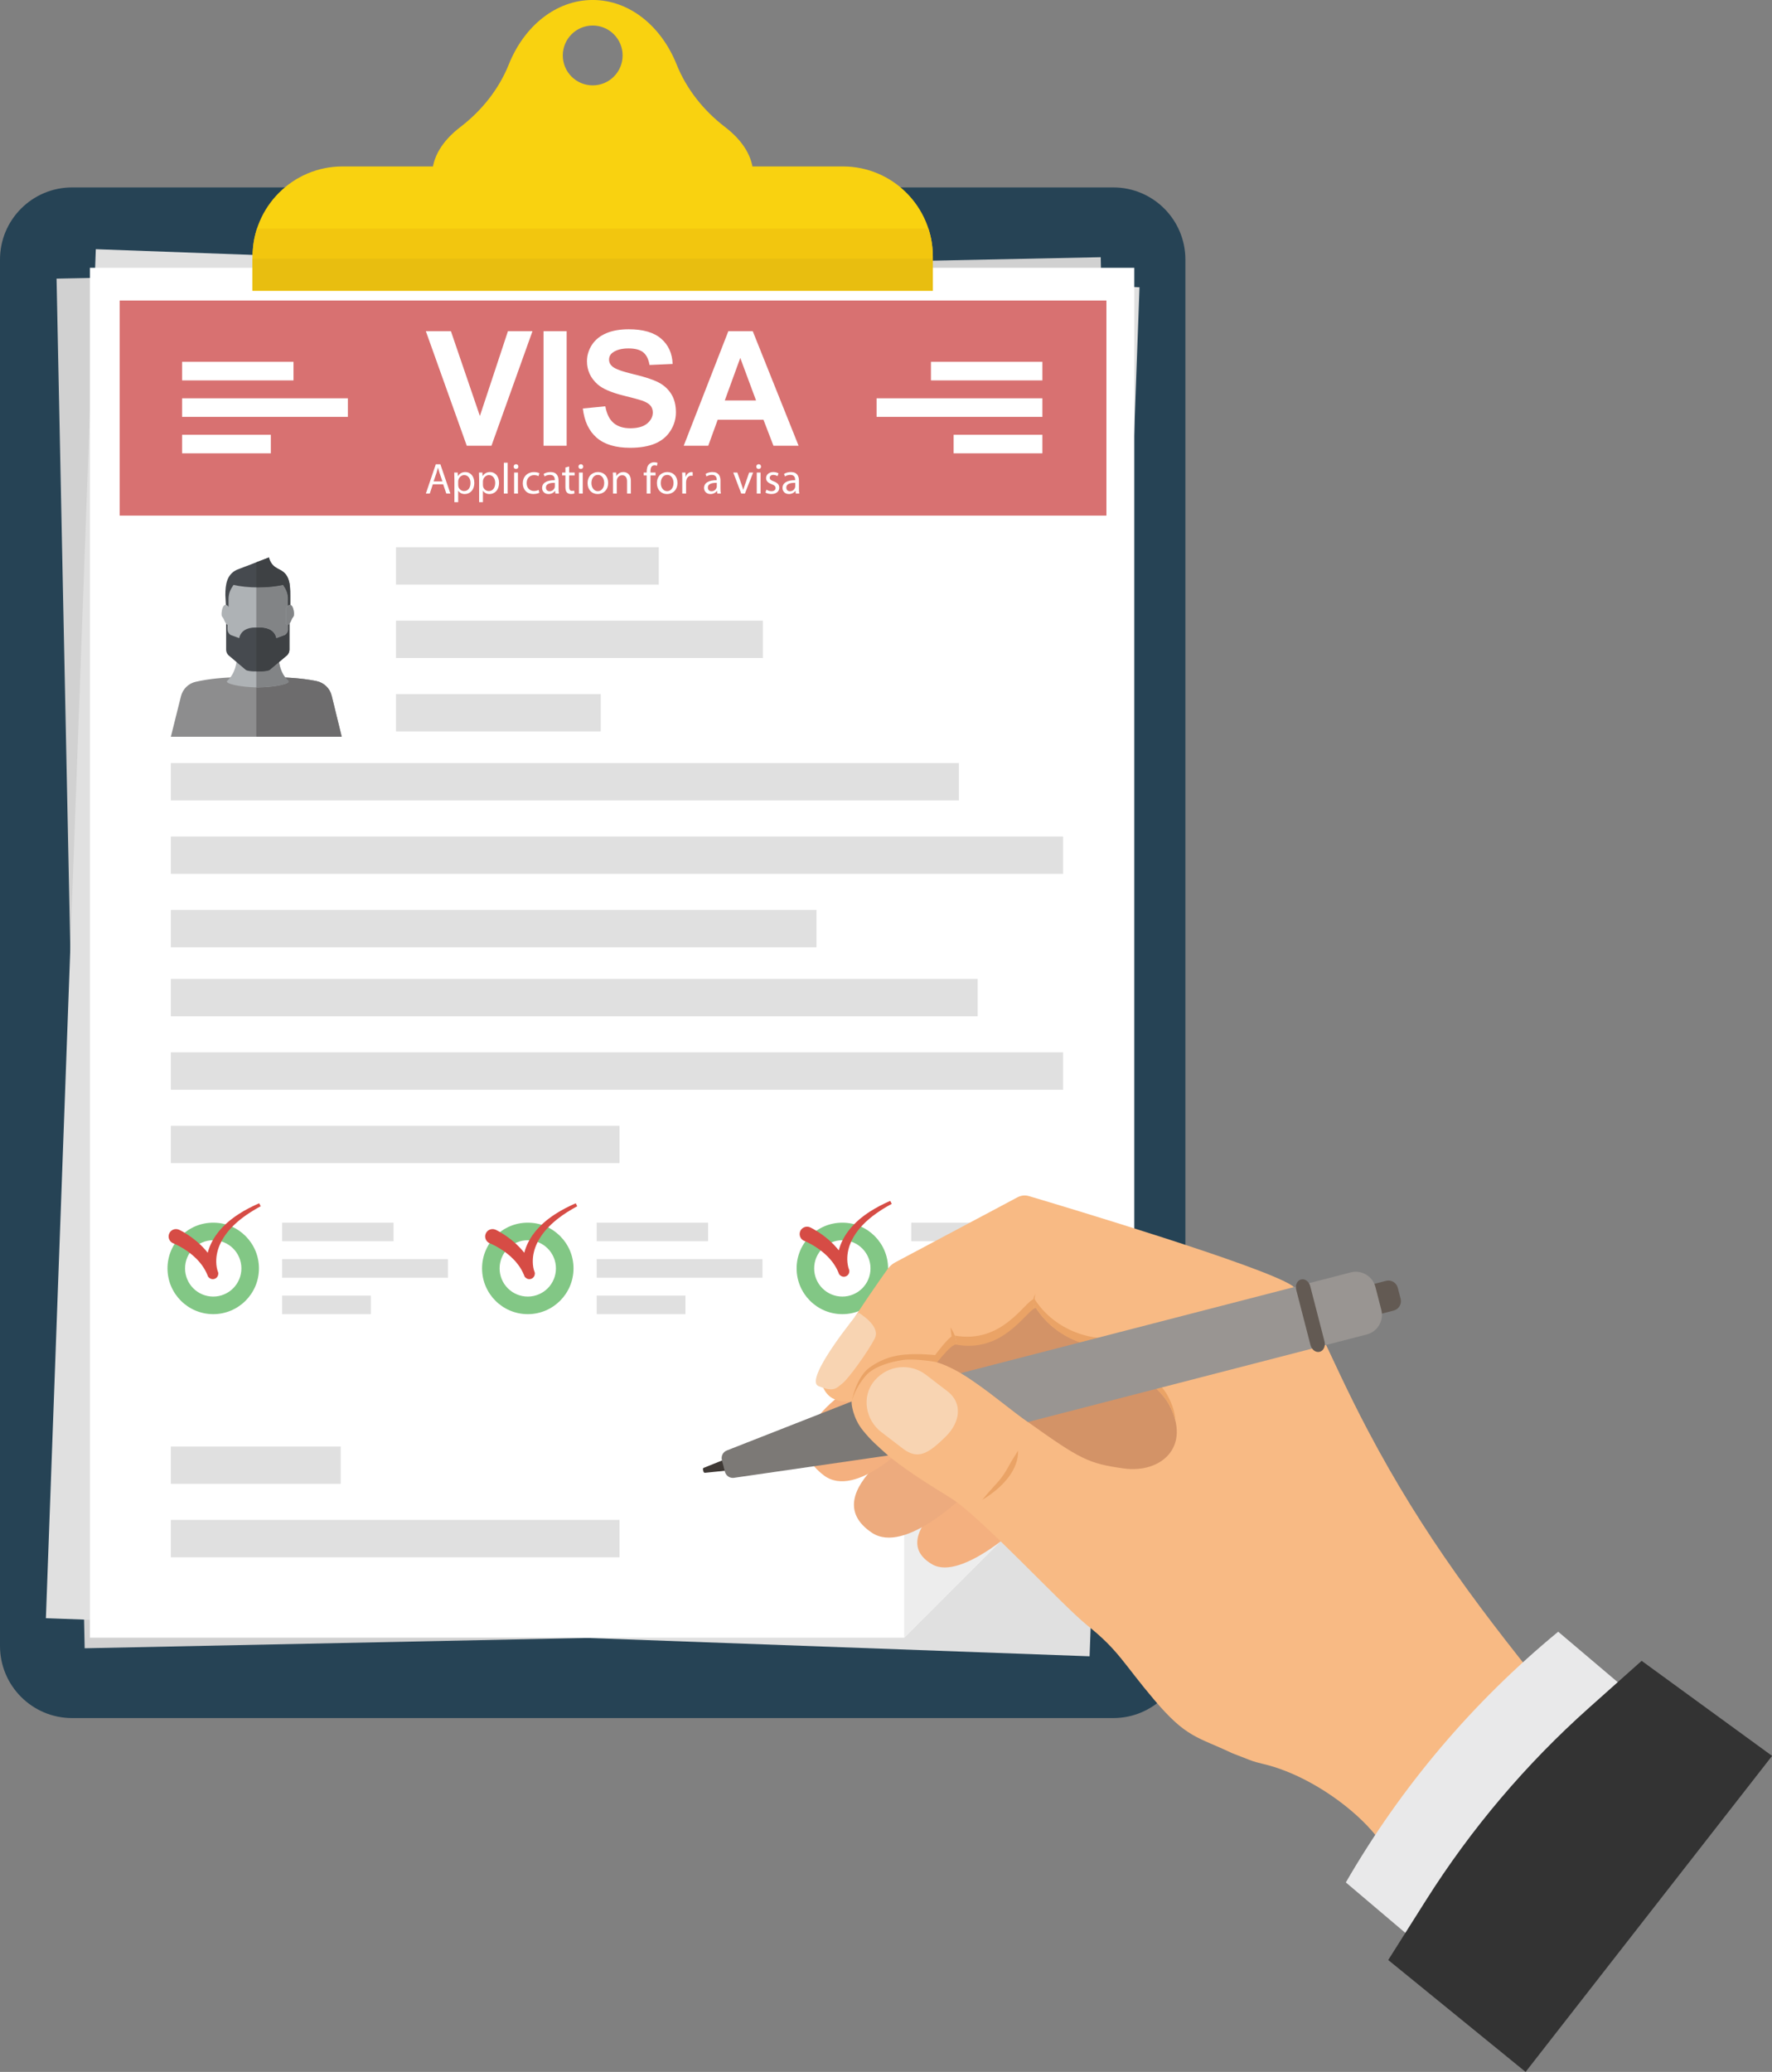 <?xml version="1.0" encoding="UTF-8"?><svg xmlns="http://www.w3.org/2000/svg" xmlns:xlink="http://www.w3.org/1999/xlink" height="428.7" preserveAspectRatio="xMidYMid meet" version="1.0" viewBox="0.0 -0.0 366.8 428.7" width="366.8" zoomAndPan="magnify"><rect x="0.0" y="-0.0" width="366.8" height="428.7" fill="#808080" stroke="none"/><defs><clipPath id="a"><path d="M 287 343 L 366.82 343 L 366.82 428.699 L 287 428.699 Z M 287 343"/></clipPath></defs><g><g><path d="M 230.449 38.781 L 14.922 38.781 C 6.68 38.781 0 45.465 0 53.703 L 0 340.562 C 0 348.801 6.68 355.484 14.922 355.484 L 230.449 355.484 C 238.691 355.484 245.371 348.801 245.371 340.562 L 245.371 53.703 C 245.371 45.465 238.691 38.781 230.449 38.781" fill="#264355"/></g><g><path d="M 233.664 336.609 L 17.523 341.043 L 11.707 57.656 L 227.848 53.219 L 233.664 336.609" fill="#d1d1d1"/></g><g><path d="M 225.543 342.703 L 9.5 334.82 L 19.832 51.562 L 235.875 59.441 L 225.543 342.703" fill="#e0e0e0"/></g><g><path d="M 18.609 55.41 L 18.609 338.855 L 187.172 338.855 L 234.797 291.23 L 234.797 55.41 L 18.609 55.41" fill="#fff"/></g><g><path d="M 234.797 291.23 L 187.172 291.23 L 187.172 338.855 Z M 234.797 291.23" fill="#ededed"/></g><g><path d="M 122.688 17.664 C 119.266 17.664 116.496 14.895 116.496 11.473 C 116.496 8.055 119.266 5.281 122.688 5.281 C 126.105 5.281 128.879 8.055 128.879 11.473 C 128.879 14.895 126.105 17.664 122.688 17.664 Z M 150.094 26.293 C 145.672 22.906 142.117 18.484 140.047 13.312 C 136.883 5.422 130.301 -0.004 122.688 -0.004 C 115.074 -0.004 108.488 5.422 105.328 13.312 C 103.258 18.484 99.703 22.906 95.281 26.293 C 91.609 29.105 89.461 32.508 89.461 36.176 C 89.461 45.828 104.336 53.656 122.688 53.656 C 141.035 53.656 155.914 45.828 155.914 36.176 C 155.914 32.508 153.766 29.105 150.094 26.293" fill="#f9d210"/></g><g><path d="M 174.465 34.438 L 70.91 34.438 C 60.625 34.438 52.285 42.773 52.285 53.059 L 52.285 60.176 L 193.09 60.176 L 193.09 53.059 C 193.09 42.773 184.75 34.438 174.465 34.438" fill="#f9d210"/></g><g><path d="M 53.191 47.305 C 52.605 49.117 52.285 51.051 52.285 53.059 L 52.285 60.176 L 193.09 60.176 L 193.09 53.059 C 193.09 51.051 192.77 49.117 192.18 47.305 L 53.191 47.305" fill="#f2c60f"/></g><g><path d="M 193.09 60.098 L 52.285 60.098 L 52.285 53.523 L 193.09 53.523 L 193.09 60.098" fill="#e8be10"/></g><g><path d="M 70.738 152.438 L 35.367 152.438 L 35.367 113.227 L 70.738 113.227 L 70.738 152.438" fill="#fff"/></g><g><path d="M 70.738 152.438 L 68.66 143.957 C 68.285 142.41 67.043 141.23 65.484 140.914 C 59.734 139.758 53.277 140.195 53.277 140.195 C 53.277 140.195 46.402 139.703 40.473 141.078 C 38.984 141.422 37.828 142.59 37.457 144.066 L 35.367 152.438 L 70.738 152.438" fill="#8d8d8e"/></g><g><path d="M 59.672 140.859 C 56.422 137.871 58.043 132.102 58.043 132.102 L 48.676 132.102 C 48.676 132.102 50.297 137.871 47.047 140.859 C 46.418 141.441 49.574 142.176 53.359 142.238 C 57.148 142.176 60.305 141.441 59.672 140.859" fill="#aeb2b5"/></g><g><path d="M 59.246 135.73 L 55.824 138.621 C 55.566 138.809 54.641 138.91 54.328 138.91 L 52.395 138.91 C 52.082 138.91 51.152 138.809 50.895 138.621 L 47.473 135.73 C 47.055 135.426 46.809 134.93 46.809 134.402 L 46.809 125.898 C 46.809 122.469 49.465 119.688 52.742 119.688 L 53.977 119.688 C 57.254 119.688 59.91 122.469 59.91 125.898 L 59.91 134.402 C 59.91 134.93 59.664 135.426 59.246 135.73" fill="#464a4f"/></g><g><path d="M 53.949 117.617 L 52.77 117.617 C 49.637 117.617 47.098 120.004 47.098 122.945 L 47.098 130.238 C 47.098 130.691 47.336 131.117 47.734 131.379 L 49.516 132.039 C 49.832 130.504 51.199 129.836 52.828 129.836 L 53.895 129.836 C 55.52 129.836 56.887 130.504 57.203 132.039 L 58.984 131.379 C 59.383 131.117 59.621 130.691 59.621 130.238 L 59.621 122.945 C 59.621 120.004 57.082 117.617 53.949 117.617" fill="#aeb2b5"/></g><g><path d="M 48.965 117.914 C 46.953 118.918 46.648 120.883 46.648 123.148 L 46.773 125.438 C 46.773 125.496 46.977 125.793 47.309 125.902 L 47.309 124.004 C 47.309 122.738 47.691 121.984 48.332 121.027 C 49.73 121.348 51.516 121.543 53.465 121.543 C 55.41 121.543 57.195 121.348 58.594 121.027 C 59.234 121.984 59.613 122.738 59.613 124.004 L 59.613 125.945 C 59.828 125.922 60.074 125.527 60.074 125.457 L 60.074 123.148 C 60.074 120.891 59.949 118.93 58.008 117.926 C 57.133 117.469 56.102 117.039 55.66 115.352 L 48.965 117.914" fill="#464a4f"/></g><g><path d="M 47.559 125.902 L 47.559 128.977 C 47.559 128.977 47.219 129.699 46.746 128.977 C 46.277 128.258 46.508 128.238 45.988 127.602 C 45.578 127.094 46.195 123.629 47.559 125.902" fill="#aeb2b5"/></g><g><path d="M 59.16 125.902 L 59.16 128.977 C 59.16 128.977 59.5 129.699 59.973 128.977 C 60.445 128.258 60.215 128.238 60.73 127.602 C 61.145 127.094 60.523 123.629 59.16 125.902" fill="#aeb2b5"/></g><g><path d="M 70.738 152.438 L 68.66 143.957 C 68.285 142.41 67.043 141.23 65.484 140.914 C 63.812 140.578 62.082 140.379 60.465 140.262 C 62.082 140.375 63.812 140.578 65.484 140.914 C 67.043 141.227 68.281 142.402 68.66 143.945 L 70.738 152.438 M 60.445 140.258 C 60.445 140.258 60.441 140.258 60.438 140.258 C 60.441 140.258 60.445 140.258 60.445 140.258 M 59.051 140.176 C 59.047 140.176 59.047 140.176 59.047 140.176 C 58.309 139.223 57.93 138.094 57.758 136.988 L 59.246 135.73 C 59.664 135.426 59.91 134.93 59.91 134.402 L 59.91 129.062 C 59.914 129.062 59.914 129.062 59.914 129.062 L 59.914 134.402 C 59.914 134.93 59.664 135.426 59.25 135.73 L 57.762 136.984 C 57.934 138.094 58.312 139.223 59.051 140.176" fill="#b7b6b6"/></g><g><path d="M 70.738 152.438 L 53.055 152.438 L 53.055 142.234 C 53.156 142.234 53.258 142.238 53.359 142.238 C 57.148 142.176 60.305 141.441 59.672 140.859 C 59.441 140.645 59.23 140.418 59.047 140.176 C 59.047 140.176 59.047 140.176 59.051 140.176 C 59.5 140.195 59.965 140.223 60.438 140.258 C 60.441 140.258 60.445 140.258 60.445 140.258 C 60.453 140.258 60.457 140.262 60.465 140.262 C 62.082 140.379 63.812 140.578 65.484 140.914 C 67.043 141.23 68.285 142.41 68.66 143.957 L 70.738 152.438" fill="#6d6c6d"/></g><g><path d="M 53.359 142.238 C 53.258 142.238 53.156 142.234 53.055 142.234 L 53.055 138.91 L 54.328 138.91 C 54.641 138.91 55.566 138.809 55.824 138.621 L 57.758 136.988 C 57.93 138.094 58.309 139.223 59.047 140.176 C 59.23 140.418 59.441 140.645 59.672 140.859 C 60.305 141.441 57.148 142.176 53.359 142.238" fill="#828486"/></g><g><path d="M 54.328 138.91 L 53.055 138.91 L 53.055 129.836 L 53.895 129.836 C 55.52 129.836 56.887 130.504 57.203 132.039 L 58.984 131.379 C 59.383 131.117 59.621 130.691 59.621 130.238 L 59.621 129.289 C 59.711 129.266 59.809 129.199 59.91 129.062 L 59.91 134.402 C 59.91 134.93 59.664 135.426 59.246 135.73 L 57.758 136.988 L 55.824 138.621 C 55.566 138.809 54.641 138.91 54.328 138.91" fill="#3e4144"/></g><g><path d="M 57.203 132.039 C 56.887 130.504 55.52 129.836 53.895 129.836 L 53.055 129.836 L 53.055 121.539 C 53.191 121.539 53.328 121.543 53.465 121.543 C 55.41 121.543 57.195 121.348 58.594 121.027 C 59.234 121.984 59.613 122.738 59.613 124.004 L 59.613 125.32 C 59.473 125.445 59.324 125.633 59.16 125.902 L 59.16 128.977 C 59.16 128.977 59.312 129.297 59.555 129.297 C 59.574 129.297 59.598 129.297 59.621 129.289 L 59.621 130.238 C 59.621 130.691 59.383 131.117 58.984 131.379 L 57.203 132.039" fill="#828486"/></g><g><path d="M 60.074 125.141 L 60.074 123.148 C 60.074 120.891 59.949 118.93 58.008 117.926 C 57.133 117.469 56.102 117.039 55.66 115.352 L 53.055 116.348 L 55.66 115.352 C 56.105 117.039 57.133 117.469 58.012 117.926 C 59.949 118.93 60.074 120.891 60.074 123.148 L 60.074 125.141" fill="#b7b6b6"/></g><g><path d="M 59.613 125.32 L 59.613 124.004 C 59.613 122.738 59.234 121.984 58.594 121.027 C 57.195 121.348 55.41 121.543 53.465 121.543 C 53.328 121.543 53.191 121.539 53.055 121.539 L 53.055 116.348 L 55.66 115.352 C 56.102 117.039 57.133 117.469 58.008 117.926 C 59.949 118.93 60.074 120.891 60.074 123.148 L 60.074 125.141 C 60.055 125.137 60.039 125.137 60.02 125.137 C 59.898 125.137 59.762 125.191 59.613 125.32" fill="#3e4144"/></g><g><path d="M 59.969 128.988 C 59.969 128.984 59.969 128.98 59.973 128.977 C 60.445 128.258 60.215 128.238 60.73 127.602 C 60.926 127.363 60.891 126.477 60.66 125.836 C 60.891 126.477 60.926 127.363 60.734 127.602 C 60.215 128.238 60.445 128.258 59.973 128.977 L 59.969 128.988" fill="#b7b6b6"/></g><g><path d="M 59.555 129.297 C 59.312 129.297 59.16 128.977 59.16 128.977 L 59.16 125.902 C 59.324 125.633 59.473 125.445 59.613 125.32 C 59.762 125.191 59.898 125.137 60.02 125.137 C 60.039 125.137 60.055 125.137 60.074 125.141 L 60.074 125.145 C 60.332 125.18 60.527 125.469 60.66 125.836 C 60.891 126.477 60.926 127.363 60.73 127.602 C 60.215 128.238 60.445 128.258 59.973 128.977 C 59.969 128.98 59.969 128.984 59.969 128.988 L 59.914 129.062 C 59.914 129.062 59.914 129.062 59.91 129.062 C 59.809 129.199 59.711 129.266 59.621 129.289 C 59.598 129.297 59.574 129.297 59.555 129.297" fill="#828486"/></g><g><path d="M 124.355 151.344 L 81.969 151.344 L 81.969 143.613 L 124.355 143.613 L 124.355 151.344" fill="#e0e0e0"/></g><g><path d="M 157.914 136.152 L 81.969 136.152 L 81.969 128.422 L 157.914 128.422 L 157.914 136.152" fill="#e0e0e0"/></g><g><path d="M 136.367 120.961 L 81.969 120.961 L 81.969 113.227 L 136.367 113.227 L 136.367 120.961" fill="#e0e0e0"/></g><g><path d="M 169.016 196.004 L 35.367 196.004 L 35.367 188.273 L 169.016 188.273 L 169.016 196.004" fill="#e0e0e0"/></g><g><path d="M 220.051 180.812 L 35.367 180.812 L 35.367 173.078 L 220.051 173.078 L 220.051 180.812" fill="#e0e0e0"/></g><g><path d="M 198.492 165.617 L 35.367 165.617 L 35.367 157.887 L 198.492 157.887 L 198.492 165.617" fill="#e0e0e0"/></g><g><path d="M 128.238 240.664 L 35.367 240.664 L 35.367 232.934 L 128.238 232.934 L 128.238 240.664" fill="#e0e0e0"/></g><g><path d="M 220.051 225.473 L 35.367 225.473 L 35.367 217.738 L 220.051 217.738 L 220.051 225.473" fill="#e0e0e0"/></g><g><path d="M 202.375 210.277 L 35.367 210.277 L 35.367 202.547 L 202.375 202.547 L 202.375 210.277" fill="#e0e0e0"/></g><g><path d="M 128.238 322.219 L 35.367 322.219 L 35.367 314.484 L 128.238 314.484 L 128.238 322.219" fill="#e0e0e0"/></g><g><path d="M 70.535 307.023 L 35.367 307.023 L 35.367 299.293 L 70.535 299.293 L 70.535 307.023" fill="#e0e0e0"/></g><g><path d="M 76.77 271.91 L 58.402 271.91 L 58.402 268.066 L 76.77 268.066 L 76.77 271.91" fill="#e0e0e0"/></g><g><path d="M 92.719 264.363 L 58.402 264.363 L 58.402 260.523 L 92.719 260.523 L 92.719 264.363" fill="#e0e0e0"/></g><g><path d="M 81.465 256.816 L 58.402 256.816 L 58.402 252.98 L 81.465 252.98 L 81.465 256.816" fill="#e0e0e0"/></g><g><path d="M 44.137 268.273 C 40.918 268.273 38.305 265.664 38.305 262.441 C 38.305 259.223 40.918 256.613 44.137 256.613 C 47.355 256.613 49.969 259.223 49.969 262.441 C 49.969 265.664 47.355 268.273 44.137 268.273 Z M 44.137 252.98 C 38.91 252.98 34.672 257.215 34.672 262.441 C 34.672 267.672 38.91 271.91 44.137 271.91 C 49.363 271.91 53.602 267.672 53.602 262.441 C 53.602 257.215 49.363 252.98 44.137 252.98" fill="#82c785"/></g><g><path d="M 141.883 271.91 L 123.516 271.91 L 123.516 268.066 L 141.883 268.066 L 141.883 271.91" fill="#e0e0e0"/></g><g><path d="M 157.828 264.363 L 123.516 264.363 L 123.516 260.523 L 157.828 260.523 L 157.828 264.363" fill="#e0e0e0"/></g><g><path d="M 146.574 256.816 L 123.516 256.816 L 123.516 252.98 L 146.574 252.98 L 146.574 256.816" fill="#e0e0e0"/></g><g><path d="M 109.25 268.273 C 106.027 268.273 103.418 265.664 103.418 262.441 C 103.418 259.223 106.027 256.613 109.25 256.613 C 112.469 256.613 115.078 259.223 115.078 262.441 C 115.078 265.664 112.469 268.273 109.25 268.273 Z M 109.25 252.98 C 104.023 252.98 99.785 257.215 99.785 262.441 C 99.785 267.672 104.023 271.91 109.25 271.91 C 114.477 271.91 118.715 267.672 118.715 262.441 C 118.715 257.215 114.477 252.98 109.25 252.98" fill="#82c785"/></g><g><path d="M 206.996 271.91 L 188.629 271.91 L 188.629 268.066 L 206.996 268.066 L 206.996 271.91" fill="#e0e0e0"/></g><g><path d="M 222.941 264.363 L 188.629 264.363 L 188.629 260.523 L 222.941 260.523 L 222.941 264.363" fill="#e0e0e0"/></g><g><path d="M 211.688 256.816 L 188.629 256.816 L 188.629 252.98 L 211.688 252.98 L 211.688 256.816" fill="#e0e0e0"/></g><g><path d="M 174.363 268.273 C 171.141 268.273 168.531 265.664 168.531 262.441 C 168.531 259.223 171.141 256.613 174.363 256.613 C 177.582 256.613 180.191 259.223 180.191 262.441 C 180.191 265.664 177.582 268.273 174.363 268.273 Z M 174.363 252.98 C 169.133 252.98 164.898 257.215 164.898 262.441 C 164.898 267.672 169.133 271.91 174.363 271.91 C 179.59 271.91 183.828 267.672 183.828 262.441 C 183.828 257.215 179.59 252.98 174.363 252.98" fill="#82c785"/></g><g><path d="M 53.656 248.969 L 53.117 249.207 C 53 249.262 52.887 249.316 52.77 249.367 L 52.578 249.457 C 52.188 249.645 51.84 249.816 51.512 249.984 C 51.16 250.168 50.809 250.363 50.465 250.559 C 50.145 250.746 49.809 250.949 49.438 251.188 L 48.945 251.516 L 48.934 251.52 L 48.766 251.641 C 48.66 251.711 48.551 251.789 48.445 251.867 L 48.348 251.941 C 48.219 252.031 48.09 252.129 47.961 252.23 L 47.723 252.418 L 47.492 252.605 C 47.387 252.688 47.285 252.777 47.188 252.863 L 47.031 252.996 L 47.02 253.008 L 46.871 253.141 C 46.773 253.23 46.672 253.32 46.578 253.414 C 46.305 253.668 46.035 253.949 45.719 254.297 C 45.465 254.578 45.207 254.895 44.934 255.258 C 44.676 255.602 44.438 255.953 44.23 256.301 C 43.785 257.047 43.426 257.824 43.172 258.609 C 43.105 258.809 43.051 259.004 42.996 259.203 C 42.676 258.797 42.328 258.398 41.953 258.012 C 41.277 257.316 40.52 256.66 39.699 256.059 C 39.293 255.762 38.879 255.48 38.469 255.227 C 38.254 255.09 38.035 254.961 37.82 254.84 C 37.711 254.777 37.598 254.719 37.484 254.656 L 37.289 254.555 L 37.113 254.469 L 37.07 254.449 L 36.941 254.398 C 36.559 254.262 36.145 254.281 35.773 254.453 C 35.406 254.629 35.125 254.938 34.988 255.32 C 34.707 256.113 35.121 256.992 35.914 257.273 L 36.02 257.316 L 36.156 257.375 C 36.246 257.418 36.34 257.461 36.434 257.504 C 36.617 257.59 36.805 257.688 36.992 257.785 C 37.355 257.977 37.727 258.188 38.09 258.418 C 38.816 258.875 39.496 259.387 40.105 259.93 C 40.754 260.508 41.32 261.121 41.785 261.758 C 42.281 262.438 42.68 263.152 42.969 263.891 L 42.973 263.895 L 43.012 264 L 43.09 264.199 L 43.121 264.188 C 43.371 264.539 43.809 264.727 44.238 264.648 L 44.383 264.617 C 44.898 264.457 45.219 263.961 45.176 263.445 L 45.207 263.434 L 45.113 263.148 C 45.078 263.023 45.035 262.898 44.988 262.766 L 44.98 262.734 L 44.969 262.695 C 44.926 262.539 44.891 262.375 44.863 262.211 C 44.805 261.879 44.77 261.539 44.762 261.191 C 44.742 260.508 44.812 259.809 44.977 259.117 C 45.133 258.441 45.379 257.766 45.703 257.105 C 45.855 256.789 46.035 256.469 46.234 256.152 C 46.453 255.805 46.656 255.508 46.859 255.238 C 47.121 254.898 47.344 254.625 47.574 254.371 C 47.648 254.281 47.73 254.195 47.816 254.105 L 47.949 253.961 L 48.09 253.816 L 48.344 253.562 L 48.547 253.367 L 48.762 253.168 C 48.867 253.066 48.977 252.973 49.09 252.871 L 49.184 252.789 C 49.277 252.711 49.367 252.633 49.461 252.555 L 49.617 252.426 L 50.066 252.07 C 50.398 251.816 50.699 251.594 50.992 251.391 C 51.309 251.176 51.629 250.961 51.957 250.754 C 52.258 250.562 52.582 250.367 52.941 250.156 L 53.121 250.055 C 53.23 249.988 53.34 249.93 53.445 249.867 L 53.961 249.59 L 53.656 248.969" fill="#d64c45"/></g><g><path d="M 119.184 248.969 L 118.645 249.207 C 118.527 249.262 118.41 249.316 118.297 249.367 L 118.105 249.457 C 117.715 249.645 117.363 249.816 117.039 249.984 C 116.688 250.168 116.336 250.363 115.992 250.559 C 115.672 250.746 115.336 250.949 114.965 251.188 L 114.473 251.516 L 114.461 251.52 L 114.293 251.641 C 114.188 251.711 114.078 251.789 113.973 251.867 L 113.871 251.941 C 113.746 252.031 113.613 252.129 113.488 252.23 L 113.246 252.418 L 113.02 252.605 C 112.914 252.688 112.812 252.777 112.715 252.863 L 112.559 252.996 L 112.547 253.008 L 112.398 253.141 C 112.301 253.23 112.195 253.32 112.105 253.414 C 111.832 253.668 111.562 253.949 111.246 254.297 C 110.992 254.578 110.734 254.895 110.461 255.258 C 110.203 255.602 109.965 255.953 109.758 256.301 C 109.309 257.047 108.953 257.824 108.695 258.609 C 108.633 258.809 108.574 259.004 108.523 259.203 C 108.203 258.797 107.852 258.398 107.477 258.012 C 106.801 257.316 106.047 256.66 105.227 256.059 C 104.82 255.762 104.406 255.48 103.992 255.227 C 103.781 255.09 103.562 254.961 103.348 254.84 C 103.238 254.777 103.125 254.719 103.008 254.656 L 102.816 254.555 L 102.641 254.469 L 102.598 254.449 L 102.469 254.398 C 102.086 254.262 101.672 254.281 101.301 254.453 C 100.934 254.629 100.652 254.938 100.516 255.32 C 100.23 256.113 100.648 256.992 101.441 257.273 L 101.547 257.316 L 101.684 257.375 C 101.773 257.418 101.867 257.461 101.961 257.504 C 102.145 257.59 102.332 257.688 102.52 257.785 C 102.883 257.977 103.254 258.188 103.613 258.418 C 104.344 258.875 105.023 259.387 105.633 259.93 C 106.281 260.508 106.848 261.121 107.312 261.758 C 107.809 262.438 108.207 263.152 108.496 263.891 L 108.496 263.895 L 108.539 264 L 108.617 264.199 L 108.648 264.188 C 108.898 264.539 109.336 264.727 109.766 264.648 L 109.91 264.617 C 110.426 264.457 110.742 263.961 110.703 263.445 L 110.734 263.434 L 110.641 263.148 C 110.602 263.023 110.562 262.898 110.516 262.766 L 110.508 262.734 L 110.492 262.695 C 110.453 262.539 110.418 262.375 110.391 262.211 C 110.332 261.879 110.297 261.539 110.289 261.191 C 110.27 260.508 110.34 259.809 110.504 259.117 C 110.66 258.441 110.902 257.766 111.23 257.105 C 111.383 256.789 111.562 256.469 111.762 256.152 C 111.977 255.805 112.184 255.508 112.387 255.238 C 112.645 254.898 112.871 254.625 113.098 254.371 C 113.176 254.281 113.258 254.195 113.34 254.105 L 113.477 253.961 L 113.617 253.816 L 113.871 253.562 L 114.074 253.367 L 114.289 253.168 C 114.395 253.066 114.504 252.973 114.617 252.871 L 114.711 252.789 C 114.801 252.711 114.895 252.633 114.988 252.555 L 115.145 252.426 L 115.594 252.07 C 115.926 251.816 116.227 251.594 116.52 251.391 C 116.836 251.176 117.156 250.961 117.48 250.754 C 117.781 250.562 118.105 250.367 118.469 250.156 L 118.648 250.055 C 118.758 249.988 118.867 249.93 118.973 249.867 L 119.488 249.59 L 119.184 248.969" fill="#d64c45"/></g><g><path d="M 184.281 248.477 L 183.742 248.711 C 183.629 248.766 183.512 248.82 183.395 248.871 L 183.203 248.961 C 182.812 249.148 182.465 249.32 182.141 249.488 C 181.785 249.676 181.434 249.867 181.094 250.066 C 180.77 250.25 180.434 250.453 180.062 250.691 L 179.57 251.02 L 179.562 251.023 L 179.395 251.145 C 179.285 251.219 179.18 251.293 179.07 251.371 L 178.973 251.445 C 178.844 251.539 178.715 251.637 178.59 251.734 L 178.348 251.922 L 178.117 252.109 C 178.012 252.191 177.91 252.281 177.812 252.367 L 177.656 252.504 L 177.645 252.512 L 177.496 252.648 C 177.398 252.734 177.297 252.828 177.203 252.922 C 176.934 253.176 176.66 253.453 176.348 253.801 C 176.09 254.082 175.832 254.398 175.559 254.766 C 175.301 255.105 175.066 255.457 174.855 255.805 C 174.41 256.551 174.051 257.328 173.797 258.117 C 173.734 258.312 173.676 258.508 173.625 258.711 C 173.301 258.301 172.953 257.902 172.578 257.516 C 171.902 256.82 171.145 256.164 170.324 255.566 C 169.922 255.266 169.508 254.984 169.094 254.73 C 168.879 254.598 168.66 254.469 168.445 254.348 C 168.336 254.281 168.227 254.223 168.109 254.16 L 167.918 254.062 L 167.738 253.973 L 167.695 253.953 L 167.566 253.902 C 167.184 253.766 166.77 253.785 166.398 253.961 C 166.031 254.133 165.754 254.441 165.613 254.824 C 165.332 255.621 165.746 256.496 166.539 256.777 L 166.645 256.82 L 166.781 256.883 C 166.875 256.922 166.969 256.965 167.059 257.008 C 167.242 257.098 167.434 257.191 167.617 257.289 C 167.984 257.48 168.352 257.691 168.715 257.922 C 169.441 258.383 170.121 258.891 170.734 259.434 C 171.383 260.012 171.945 260.629 172.41 261.262 C 172.91 261.941 173.309 262.656 173.594 263.395 L 173.598 263.398 L 173.637 263.504 L 173.715 263.703 L 173.746 263.691 C 173.996 264.043 174.434 264.23 174.867 264.156 L 175.008 264.121 C 175.523 263.961 175.844 263.465 175.805 262.949 L 175.832 262.938 L 175.738 262.652 C 175.703 262.527 175.66 262.402 175.613 262.273 L 175.605 262.238 L 175.594 262.199 C 175.551 262.043 175.516 261.879 175.488 261.715 C 175.43 261.387 175.398 261.043 175.387 260.699 C 175.367 260.012 175.438 259.316 175.602 258.621 C 175.758 257.949 176.004 257.273 176.328 256.609 C 176.484 256.293 176.66 255.973 176.859 255.656 C 177.078 255.309 177.281 255.012 177.484 254.746 C 177.746 254.402 177.969 254.129 178.199 253.875 C 178.273 253.785 178.355 253.699 178.441 253.609 L 178.574 253.465 L 178.715 253.32 L 178.973 253.066 L 179.172 252.871 L 179.387 252.672 C 179.492 252.57 179.602 252.477 179.719 252.379 L 179.812 252.297 C 179.902 252.215 179.992 252.137 180.09 252.062 L 180.246 251.93 L 180.691 251.574 C 181.023 251.32 181.328 251.102 181.621 250.898 C 181.934 250.68 182.258 250.465 182.582 250.258 C 182.883 250.066 183.207 249.871 183.566 249.66 L 183.75 249.559 C 183.855 249.496 183.965 249.434 184.07 249.375 L 184.586 249.094 L 184.281 248.477" fill="#d64c45"/></g><g><path d="M 229.027 106.684 L 24.766 106.684 L 24.766 62.18 L 229.027 62.18 L 229.027 106.684" fill="#d87171"/></g><g><path d="M 197.398 93.797 L 215.77 93.797 L 215.77 89.957 L 197.398 89.957 L 197.398 93.797" fill="#fff"/></g><g><path d="M 181.453 86.254 L 215.77 86.254 L 215.77 82.41 L 181.453 82.41 L 181.453 86.254" fill="#fff"/></g><g><path d="M 192.707 78.707 L 215.77 78.707 L 215.77 74.867 L 192.707 74.867 L 192.707 78.707" fill="#fff"/></g><g><path d="M 56.062 93.797 L 37.691 93.797 L 37.691 89.957 L 56.062 89.957 L 56.062 93.797" fill="#fff"/></g><g><path d="M 72.008 86.254 L 37.691 86.254 L 37.691 82.41 L 72.008 82.41 L 72.008 86.254" fill="#fff"/></g><g><path d="M 60.754 78.707 L 37.691 78.707 L 37.691 74.867 L 60.754 74.867 L 60.754 78.707" fill="#fff"/></g><g><path d="M 96.621 92.23 L 88.152 68.531 L 93.34 68.531 L 99.336 86.07 L 105.141 68.531 L 110.219 68.531 L 101.73 92.23 L 96.621 92.23" fill="#fff"/></g><g><path d="M 112.512 92.23 L 112.512 68.531 L 117.297 68.531 L 117.297 92.23 L 112.512 92.23" fill="#fff"/></g><g><path d="M 120.645 84.52 L 125.301 84.066 C 125.578 85.629 126.148 86.777 127.004 87.512 C 127.859 88.242 129.016 88.609 130.473 88.609 C 132.012 88.609 133.176 88.281 133.957 87.633 C 134.738 86.98 135.129 86.219 135.129 85.344 C 135.129 84.785 134.965 84.309 134.637 83.914 C 134.305 83.52 133.73 83.18 132.914 82.887 C 132.352 82.691 131.074 82.348 129.082 81.852 C 126.516 81.215 124.719 80.434 123.684 79.508 C 122.227 78.203 121.5 76.613 121.5 74.738 C 121.5 73.531 121.844 72.402 122.527 71.352 C 123.211 70.301 124.195 69.504 125.484 68.953 C 126.773 68.402 128.328 68.129 130.148 68.129 C 133.121 68.129 135.363 68.781 136.867 70.086 C 138.367 71.387 139.156 73.129 139.234 75.305 L 134.449 75.516 C 134.242 74.297 133.805 73.422 133.133 72.887 C 132.457 72.355 131.445 72.09 130.102 72.09 C 128.711 72.09 127.621 72.375 126.836 72.945 C 126.328 73.312 126.074 73.801 126.074 74.414 C 126.074 74.977 126.312 75.457 126.785 75.855 C 127.391 76.359 128.855 76.891 131.184 77.438 C 133.512 77.988 135.234 78.559 136.348 79.145 C 137.465 79.73 138.336 80.535 138.969 81.555 C 139.598 82.57 139.914 83.828 139.914 85.328 C 139.914 86.688 139.535 87.957 138.781 89.145 C 138.027 90.328 136.961 91.211 135.582 91.785 C 134.199 92.363 132.48 92.652 130.426 92.652 C 127.426 92.652 125.129 91.961 123.52 90.574 C 121.914 89.188 120.957 87.172 120.645 84.52" fill="#fff"/></g><g><path d="M 156.5 82.855 L 153.234 74.059 L 150.031 82.855 Z M 165.309 92.23 L 160.105 92.23 L 158.035 86.848 L 148.562 86.848 L 146.605 92.23 L 141.527 92.23 L 150.762 68.531 L 155.82 68.531 L 165.309 92.23" fill="#fff"/></g><g><path d="M 91.578 99.605 L 90.984 97.859 C 90.848 97.465 90.762 97.105 90.668 96.754 L 90.652 96.754 C 90.562 97.113 90.465 97.48 90.348 97.852 L 89.754 99.605 Z M 89.59 100.219 L 88.961 102.125 L 88.152 102.125 L 90.211 96.062 L 91.156 96.062 L 93.227 102.125 L 92.387 102.125 L 91.742 100.219 L 89.59 100.219" fill="#fff"/></g><g><path d="M 94.844 100.352 C 94.844 100.469 94.863 100.578 94.879 100.676 C 95.023 101.227 95.5 101.602 96.066 101.602 C 96.906 101.602 97.391 100.922 97.391 99.922 C 97.391 99.047 96.93 98.301 96.094 98.301 C 95.555 98.301 95.051 98.688 94.898 99.281 C 94.871 99.383 94.844 99.496 94.844 99.605 Z M 94.062 99.191 C 94.062 98.633 94.043 98.184 94.027 97.77 L 94.734 97.77 L 94.773 98.516 L 94.789 98.516 C 95.113 97.984 95.629 97.672 96.34 97.672 C 97.391 97.672 98.184 98.562 98.184 99.887 C 98.184 101.449 97.227 102.223 96.203 102.223 C 95.629 102.223 95.121 101.973 94.863 101.539 L 94.844 101.539 L 94.844 103.906 L 94.062 103.906 L 94.062 99.191" fill="#fff"/></g><g><path d="M 99.965 100.352 C 99.965 100.469 99.98 100.578 100 100.676 C 100.145 101.227 100.621 101.602 101.188 101.602 C 102.023 101.602 102.508 100.922 102.508 99.922 C 102.508 99.047 102.051 98.301 101.215 98.301 C 100.676 98.301 100.172 98.688 100.016 99.281 C 99.988 99.383 99.965 99.496 99.965 99.605 Z M 99.18 99.191 C 99.18 98.633 99.164 98.184 99.145 97.77 L 99.855 97.77 L 99.891 98.516 L 99.91 98.516 C 100.234 97.984 100.746 97.672 101.457 97.672 C 102.508 97.672 103.301 98.562 103.301 99.887 C 103.301 101.449 102.348 102.223 101.32 102.223 C 100.746 102.223 100.242 101.973 99.98 101.539 L 99.965 101.539 L 99.965 103.906 L 99.18 103.906 L 99.18 99.191" fill="#fff"/></g><g><path d="M 104.301 95.738 L 105.09 95.738 L 105.09 102.125 L 104.301 102.125 L 104.301 95.738" fill="#fff"/></g><g><path d="M 106.422 102.125 L 106.422 97.77 L 107.215 97.77 L 107.215 102.125 Z M 107.305 96.547 C 107.312 96.816 107.113 97.031 106.801 97.031 C 106.523 97.031 106.324 96.816 106.324 96.547 C 106.324 96.27 106.531 96.051 106.82 96.051 C 107.113 96.051 107.305 96.27 107.305 96.547" fill="#fff"/></g><g><path d="M 111.633 101.965 C 111.426 102.07 110.965 102.215 110.383 102.215 C 109.066 102.215 108.215 101.324 108.215 99.992 C 108.215 98.652 109.133 97.68 110.551 97.68 C 111.02 97.68 111.434 97.797 111.648 97.906 L 111.469 98.516 C 111.281 98.41 110.984 98.309 110.551 98.309 C 109.555 98.309 109.016 99.047 109.016 99.957 C 109.016 100.965 109.66 101.586 110.523 101.586 C 110.977 101.586 111.273 101.469 111.496 101.367 L 111.633 101.965" fill="#fff"/></g><g><path d="M 114.852 99.902 C 113.988 99.887 113.008 100.039 113.008 100.883 C 113.008 101.398 113.352 101.641 113.754 101.641 C 114.32 101.641 114.684 101.277 114.809 100.91 L 114.852 100.66 Z M 114.969 102.125 L 114.906 101.574 L 114.879 101.574 C 114.637 101.918 114.168 102.223 113.547 102.223 C 112.664 102.223 112.215 101.602 112.215 100.973 C 112.215 99.922 113.152 99.344 114.836 99.355 L 114.836 99.266 C 114.836 98.902 114.734 98.258 113.844 98.258 C 113.441 98.258 113.016 98.383 112.711 98.578 L 112.531 98.059 C 112.891 97.824 113.414 97.672 113.961 97.672 C 115.293 97.672 115.617 98.578 115.617 99.453 L 115.617 101.082 C 115.617 101.461 115.637 101.828 115.688 102.125 L 114.969 102.125" fill="#fff"/></g><g><path d="M 117.812 96.52 L 117.812 97.77 L 118.945 97.77 L 118.945 98.371 L 117.812 98.371 L 117.812 100.723 C 117.812 101.262 117.965 101.566 118.406 101.566 C 118.613 101.566 118.766 101.539 118.863 101.512 L 118.902 102.105 C 118.746 102.172 118.504 102.215 118.199 102.215 C 117.828 102.215 117.531 102.098 117.344 101.883 C 117.121 101.648 117.039 101.262 117.039 100.75 L 117.039 98.371 L 116.363 98.371 L 116.363 97.77 L 117.039 97.77 L 117.039 96.727 L 117.812 96.52" fill="#fff"/></g><g><path d="M 119.836 102.125 L 119.836 97.77 L 120.629 97.77 L 120.629 102.125 Z M 120.719 96.547 C 120.727 96.816 120.527 97.031 120.215 97.031 C 119.934 97.031 119.738 96.816 119.738 96.547 C 119.738 96.27 119.945 96.051 120.234 96.051 C 120.527 96.051 120.719 96.27 120.719 96.547" fill="#fff"/></g><g><path d="M 122.426 99.957 C 122.426 100.91 122.977 101.629 123.75 101.629 C 124.508 101.629 125.07 100.922 125.07 99.938 C 125.07 99.199 124.703 98.266 123.77 98.266 C 122.832 98.266 122.426 99.129 122.426 99.957 Z M 125.883 99.91 C 125.883 101.523 124.766 102.223 123.715 102.223 C 122.535 102.223 121.629 101.359 121.629 99.984 C 121.629 98.527 122.578 97.672 123.785 97.672 C 125.035 97.672 125.883 98.578 125.883 99.91" fill="#fff"/></g><g><path d="M 126.883 98.949 C 126.883 98.5 126.871 98.129 126.844 97.77 L 127.547 97.77 L 127.59 98.488 L 127.609 98.488 C 127.824 98.074 128.328 97.672 129.051 97.672 C 129.652 97.672 130.59 98.031 130.59 99.523 L 130.59 102.125 L 129.797 102.125 L 129.797 99.613 C 129.797 98.914 129.535 98.328 128.789 98.328 C 128.266 98.328 127.859 98.695 127.727 99.137 C 127.691 99.238 127.672 99.371 127.672 99.508 L 127.672 102.125 L 126.883 102.125 L 126.883 98.949" fill="#fff"/></g><g><path d="M 133.863 102.125 L 133.863 98.371 L 133.25 98.371 L 133.25 97.77 L 133.863 97.77 L 133.863 97.562 C 133.863 96.953 133.996 96.395 134.367 96.043 C 134.664 95.754 135.059 95.637 135.426 95.637 C 135.707 95.637 135.949 95.699 136.102 95.766 L 135.992 96.375 C 135.879 96.32 135.715 96.277 135.488 96.277 C 134.816 96.277 134.645 96.871 134.645 97.535 L 134.645 97.77 L 135.695 97.77 L 135.695 98.371 L 134.645 98.371 L 134.645 102.125 L 133.863 102.125" fill="#fff"/></g><g><path d="M 136.777 99.957 C 136.777 100.91 137.324 101.629 138.102 101.629 C 138.855 101.629 139.422 100.922 139.422 99.938 C 139.422 99.199 139.055 98.266 138.117 98.266 C 137.184 98.266 136.777 99.129 136.777 99.957 Z M 140.23 99.91 C 140.23 101.523 139.117 102.223 138.062 102.223 C 136.887 102.223 135.977 101.359 135.977 99.984 C 135.977 98.527 136.93 97.672 138.137 97.672 C 139.387 97.672 140.23 98.578 140.23 99.91" fill="#fff"/></g><g><path d="M 141.23 99.129 C 141.23 98.617 141.223 98.176 141.195 97.77 L 141.887 97.77 L 141.914 98.625 L 141.949 98.625 C 142.148 98.039 142.625 97.672 143.156 97.672 C 143.246 97.672 143.309 97.68 143.383 97.699 L 143.383 98.445 C 143.301 98.426 143.219 98.418 143.109 98.418 C 142.555 98.418 142.156 98.84 142.051 99.434 C 142.031 99.543 142.012 99.668 142.012 99.805 L 142.012 102.125 L 141.23 102.125 L 141.23 99.129" fill="#fff"/></g><g><path d="M 148.375 99.902 C 147.512 99.887 146.527 100.039 146.527 100.883 C 146.527 101.398 146.871 101.641 147.277 101.641 C 147.844 101.641 148.203 101.277 148.328 100.91 L 148.375 100.66 Z M 148.488 102.125 L 148.426 101.574 L 148.402 101.574 C 148.156 101.918 147.691 102.223 147.07 102.223 C 146.188 102.223 145.738 101.602 145.738 100.973 C 145.738 99.922 146.672 99.344 148.355 99.355 L 148.355 99.266 C 148.355 98.902 148.258 98.258 147.367 98.258 C 146.961 98.258 146.539 98.383 146.23 98.578 L 146.051 98.059 C 146.41 97.824 146.934 97.672 147.484 97.672 C 148.812 97.672 149.137 98.578 149.137 99.453 L 149.137 101.082 C 149.137 101.461 149.156 101.828 149.211 102.125 L 148.488 102.125" fill="#fff"/></g><g><path d="M 152.629 97.77 L 153.484 100.219 C 153.629 100.613 153.742 100.973 153.836 101.336 L 153.859 101.336 C 153.961 100.973 154.086 100.613 154.23 100.219 L 155.074 97.77 L 155.902 97.77 L 154.195 102.125 L 153.438 102.125 L 151.781 97.77 L 152.629 97.77" fill="#fff"/></g><g><path d="M 156.648 102.125 L 156.648 97.77 L 157.441 97.77 L 157.441 102.125 Z M 157.531 96.547 C 157.539 96.816 157.344 97.031 157.027 97.031 C 156.75 97.031 156.551 96.816 156.551 96.547 C 156.551 96.27 156.758 96.051 157.047 96.051 C 157.344 96.051 157.531 96.27 157.531 96.547" fill="#fff"/></g><g><path d="M 158.648 101.316 C 158.883 101.469 159.297 101.629 159.691 101.629 C 160.266 101.629 160.535 101.344 160.535 100.984 C 160.535 100.605 160.312 100.398 159.727 100.184 C 158.945 99.902 158.574 99.473 158.574 98.949 C 158.574 98.246 159.141 97.672 160.078 97.672 C 160.52 97.672 160.906 97.797 161.148 97.941 L 160.949 98.516 C 160.777 98.41 160.465 98.266 160.059 98.266 C 159.594 98.266 159.332 98.535 159.332 98.859 C 159.332 99.219 159.594 99.383 160.16 99.598 C 160.914 99.887 161.301 100.262 161.301 100.91 C 161.301 101.676 160.707 102.215 159.672 102.215 C 159.195 102.215 158.754 102.098 158.449 101.918 L 158.648 101.316" fill="#fff"/></g><g><path d="M 164.613 99.902 C 163.746 99.887 162.77 100.039 162.77 100.883 C 162.77 101.398 163.109 101.641 163.516 101.641 C 164.082 101.641 164.441 101.277 164.566 100.91 L 164.613 100.66 Z M 164.73 102.125 L 164.664 101.574 L 164.641 101.574 C 164.395 101.918 163.93 102.223 163.309 102.223 C 162.426 102.223 161.977 101.602 161.977 100.973 C 161.977 99.922 162.91 99.344 164.594 99.355 L 164.594 99.266 C 164.594 98.902 164.496 98.258 163.605 98.258 C 163.199 98.258 162.777 98.383 162.473 98.578 L 162.289 98.059 C 162.652 97.824 163.172 97.672 163.723 97.672 C 165.055 97.672 165.379 98.578 165.379 99.453 L 165.379 101.082 C 165.379 101.461 165.395 101.828 165.449 102.125 L 164.73 102.125" fill="#fff"/></g><g><path d="M 204.371 304.066 C 204.371 304.066 181.859 317.176 192.938 323.664 C 199.133 327.289 212.082 314.773 212.082 314.773 L 204.371 304.066" fill="#f4b07f"/></g><g><path d="M 190.867 296.125 C 190.867 296.125 168.031 308.797 180.473 317.133 C 187.426 321.793 200.098 308.898 200.098 308.898 L 190.867 296.125" fill="#edab7e"/></g><g><path d="M 179.301 285.086 C 179.301 285.086 158.621 296.316 170.559 305.285 C 177.23 310.297 188.688 298.035 188.688 298.035 L 179.301 285.086" fill="#f4b07f"/></g><g><path d="M 239.211 276.738 L 223.531 265.473 C 214.957 259.312 202.898 261.285 196.738 269.859 L 192.02 276.426 C 185.859 285.004 187.832 297.059 196.406 303.223 L 212.086 314.488 C 220.66 320.648 232.719 318.676 238.883 310.102 L 243.598 303.531 C 249.762 294.957 247.785 282.898 239.211 276.738" fill="#d39367"/></g><g><path d="M 232.602 303.836 C 225.266 302.805 223.734 302.023 212.59 294.094 C 210.43 292.559 204.688 287.961 201.992 286.094 C 199.691 284.496 197.562 283.32 195.609 282.477 C 195.027 282.227 194.441 282.02 193.855 281.848 C 195.621 279.621 196.926 277.938 197.785 278.094 C 207.918 279.906 212.691 270.438 214.398 270.559 C 219.473 278.492 229.395 279.676 232.41 277.977 C 234.984 284.207 240.031 286.984 241.965 290.562 C 246.727 299.383 240.297 304.914 232.602 303.836 Z M 322.66 353.16 C 307.086 334.078 294.637 317.75 283.145 295.961 C 274.867 280.273 270.59 268.062 267.414 265.977 C 261.297 261.953 220.605 249.746 212.992 247.484 C 212.199 247.25 211.359 247.336 210.633 247.723 L 185.336 261.18 C 184.699 261.52 184.156 261.992 183.734 262.578 C 180.68 266.852 167.812 285.152 170.305 286.941 L 170.426 287.191 C 171.297 288.895 172.602 290.188 176.289 289.98 C 175.883 297.68 191.176 306.41 196.93 310.039 C 203.141 313.957 219.848 332.137 225.109 336.34 C 231.605 341.52 232.543 344.191 238.902 351.688 C 245.617 359.605 247.742 359.293 255.078 362.758 L 258.664 364.152 C 259.555 364.5 260.477 364.746 261.406 364.961 C 273.48 367.762 286.773 378.984 288.086 385.938 C 289.898 395.527 322.949 353.516 322.949 353.516 L 322.66 353.16" fill="#f8ba84"/></g><g><path d="M 210.73 300.164 C 210.879 303.984 207.68 307.73 203.328 310.324 L 204.637 308.781 C 206.164 307.012 207.277 306.145 208.742 303.469 C 209.023 302.953 209.309 302.441 209.617 301.945 L 210.73 300.164" fill="#eaa366"/></g><g><path d="M 181.078 276.934 C 182.414 274.301 177.676 271.59 177.676 271.59 C 177.676 271.59 166.242 285.469 169.434 286.797 C 172.625 288.121 173.121 287.234 174.402 286.223 C 175.684 285.211 179.742 279.562 181.078 276.934" fill="#f8d4b2"/></g><g><path d="M 196.125 287.871 L 191.652 284.445 C 188.52 282.047 183.883 282.332 181.043 285.648 C 178.199 288.969 179.242 293.871 182.379 296.273 L 186.852 299.699 C 189.984 302.105 192.109 300.82 195.719 297.289 C 198.855 294.219 199.262 290.273 196.125 287.871" fill="#f8d4b2"/></g><g><path d="M 197.734 276.668 C 197.703 276.559 197.664 276.445 197.629 276.34 C 197.332 275.484 196.738 274.652 196.738 274.652 L 197.039 277.094 C 197.18 277.879 197.262 278.145 197.223 278.426 C 197.371 278.352 197.746 278.184 197.844 278.203 L 197.98 278.223 C 197.969 277.859 197.91 277.281 197.734 276.668" fill="#eaa366"/></g><g><path d="M 241.711 288.785 C 239.777 285.207 234.73 282.434 232.156 276.203 C 229.141 277.902 219.219 276.719 214.145 268.785 L 214.102 268.793 C 214.098 268.992 214.102 269.188 214.113 269.34 C 214.18 270.051 214.406 270.562 214.469 270.684 C 219.547 278.598 229.449 279.777 232.465 278.078 C 235.035 284.312 240.086 287.086 242.016 290.664 C 242.609 291.762 243.027 292.809 243.293 293.801 C 243.18 292.285 242.695 290.609 241.711 288.785" fill="#eaa366"/></g><g><path d="M 197.375 276.328 C 196.434 276.488 193.57 280.375 193.57 280.375 C 193.57 280.375 190.312 280.039 187.543 280.262 C 186.516 280.344 183.223 280.562 179.914 283.023 C 177.188 285.055 176.289 289.98 176.289 289.98 C 176.289 289.98 176.898 287.324 179.199 284.664 C 180.918 282.676 184.469 281.75 186.926 281.395 C 189.164 281.066 193.551 281.715 193.965 281.883 C 195.008 280.602 196.586 278.758 197.461 278.309 C 197.5 278.023 197.566 277.348 197.426 276.562 L 197.375 276.328" fill="#eaa366"/></g><g><path d="M 213.902 269.5 C 213.906 269.277 213.93 269.047 213.953 268.828 C 212.113 269.312 207.43 278.145 197.629 276.34 C 197.664 276.445 197.703 276.559 197.734 276.668 C 197.91 277.281 197.969 277.859 197.98 278.223 C 207.387 279.926 212.078 271.812 214.051 270.777 C 213.984 270.52 213.898 270.039 213.902 269.5" fill="#eaa366"/></g><g><path d="M 214.195 269.402 C 214.18 269.254 214.16 269.016 214.164 268.816 C 214.168 268.344 214.328 267.711 214.328 267.711 C 214.328 267.711 213.969 268.301 213.898 268.848 C 213.871 269.062 213.906 269.277 213.902 269.5 C 213.898 270.039 213.984 270.52 214.051 270.777 C 214.199 270.699 214.332 270.652 214.449 270.66 L 214.469 270.684 C 214.406 270.562 214.258 270.113 214.195 269.402" fill="#eaa366"/></g><g><path d="M 322.543 337.617 C 304.871 352.172 290.043 369.676 278.586 389.492 L 309.047 415.309 L 353.008 363.43 L 322.543 337.617" fill="#e9e9ea"/></g><g clip-path="url(#a)"><path d="M 339.816 343.641 L 328.895 353.383 C 315.848 365.023 304.523 378.391 295.18 393.172 L 287.359 405.543 L 315.797 428.699 L 366.82 363.309 L 339.816 343.641" fill="#333"/></g><g><path d="M 289.926 268.727 L 289.34 266.461 C 289.062 265.391 287.969 264.742 286.895 265.023 L 266.535 270.285 C 266.535 270.285 267.344 276.109 268.234 276.402 L 288.484 271.168 C 289.559 270.891 290.203 269.797 289.926 268.727" fill="#635a53"/></g><g><path d="M 150.203 302.91 L 150.203 302.887 C 150.199 302.574 150.254 302.281 150.348 302.012 L 150.406 301.852 L 150.09 301.934 L 145.699 303.699 C 145.551 303.754 145.473 303.91 145.512 304.062 L 145.625 304.504 C 145.664 304.652 145.805 304.75 145.957 304.734 L 150.875 304.23 C 150.488 303.805 150.219 303.352 150.203 302.91" fill="#3f3935"/></g><g><path d="M 285.926 271.008 L 284.703 266.277 C 284.121 264.039 281.836 262.691 279.598 263.273 L 223.637 277.73 L 198.875 284.117 C 199.871 284.688 200.852 285.363 201.922 286.109 C 206.242 289.105 209.414 291.91 212.781 294.23 L 238.52 287.582 L 282.918 276.113 C 285.156 275.531 286.504 273.246 285.926 271.008" fill="#999592"/></g><g><path d="M 178.59 295.938 C 176.562 293.457 176.164 290.266 176.289 289.98 L 150.465 300.109 C 149.66 300.418 149.219 301.277 149.434 302.109 L 150.059 304.527 C 150.273 305.344 151.051 305.879 151.887 305.781 L 183.832 301.156 C 181.281 298.844 180.391 298.145 178.59 295.938" fill="#7c7976"/></g><g><path d="M 274.168 277.555 L 271.219 266.133 C 270.965 265.152 270.109 264.527 269.309 264.734 C 268.508 264.941 268.062 265.902 268.316 266.879 L 271.266 278.305 C 271.52 279.281 272.371 279.906 273.172 279.699 C 273.977 279.492 274.418 278.531 274.168 277.555" fill="#635a53"/></g></g></svg>
